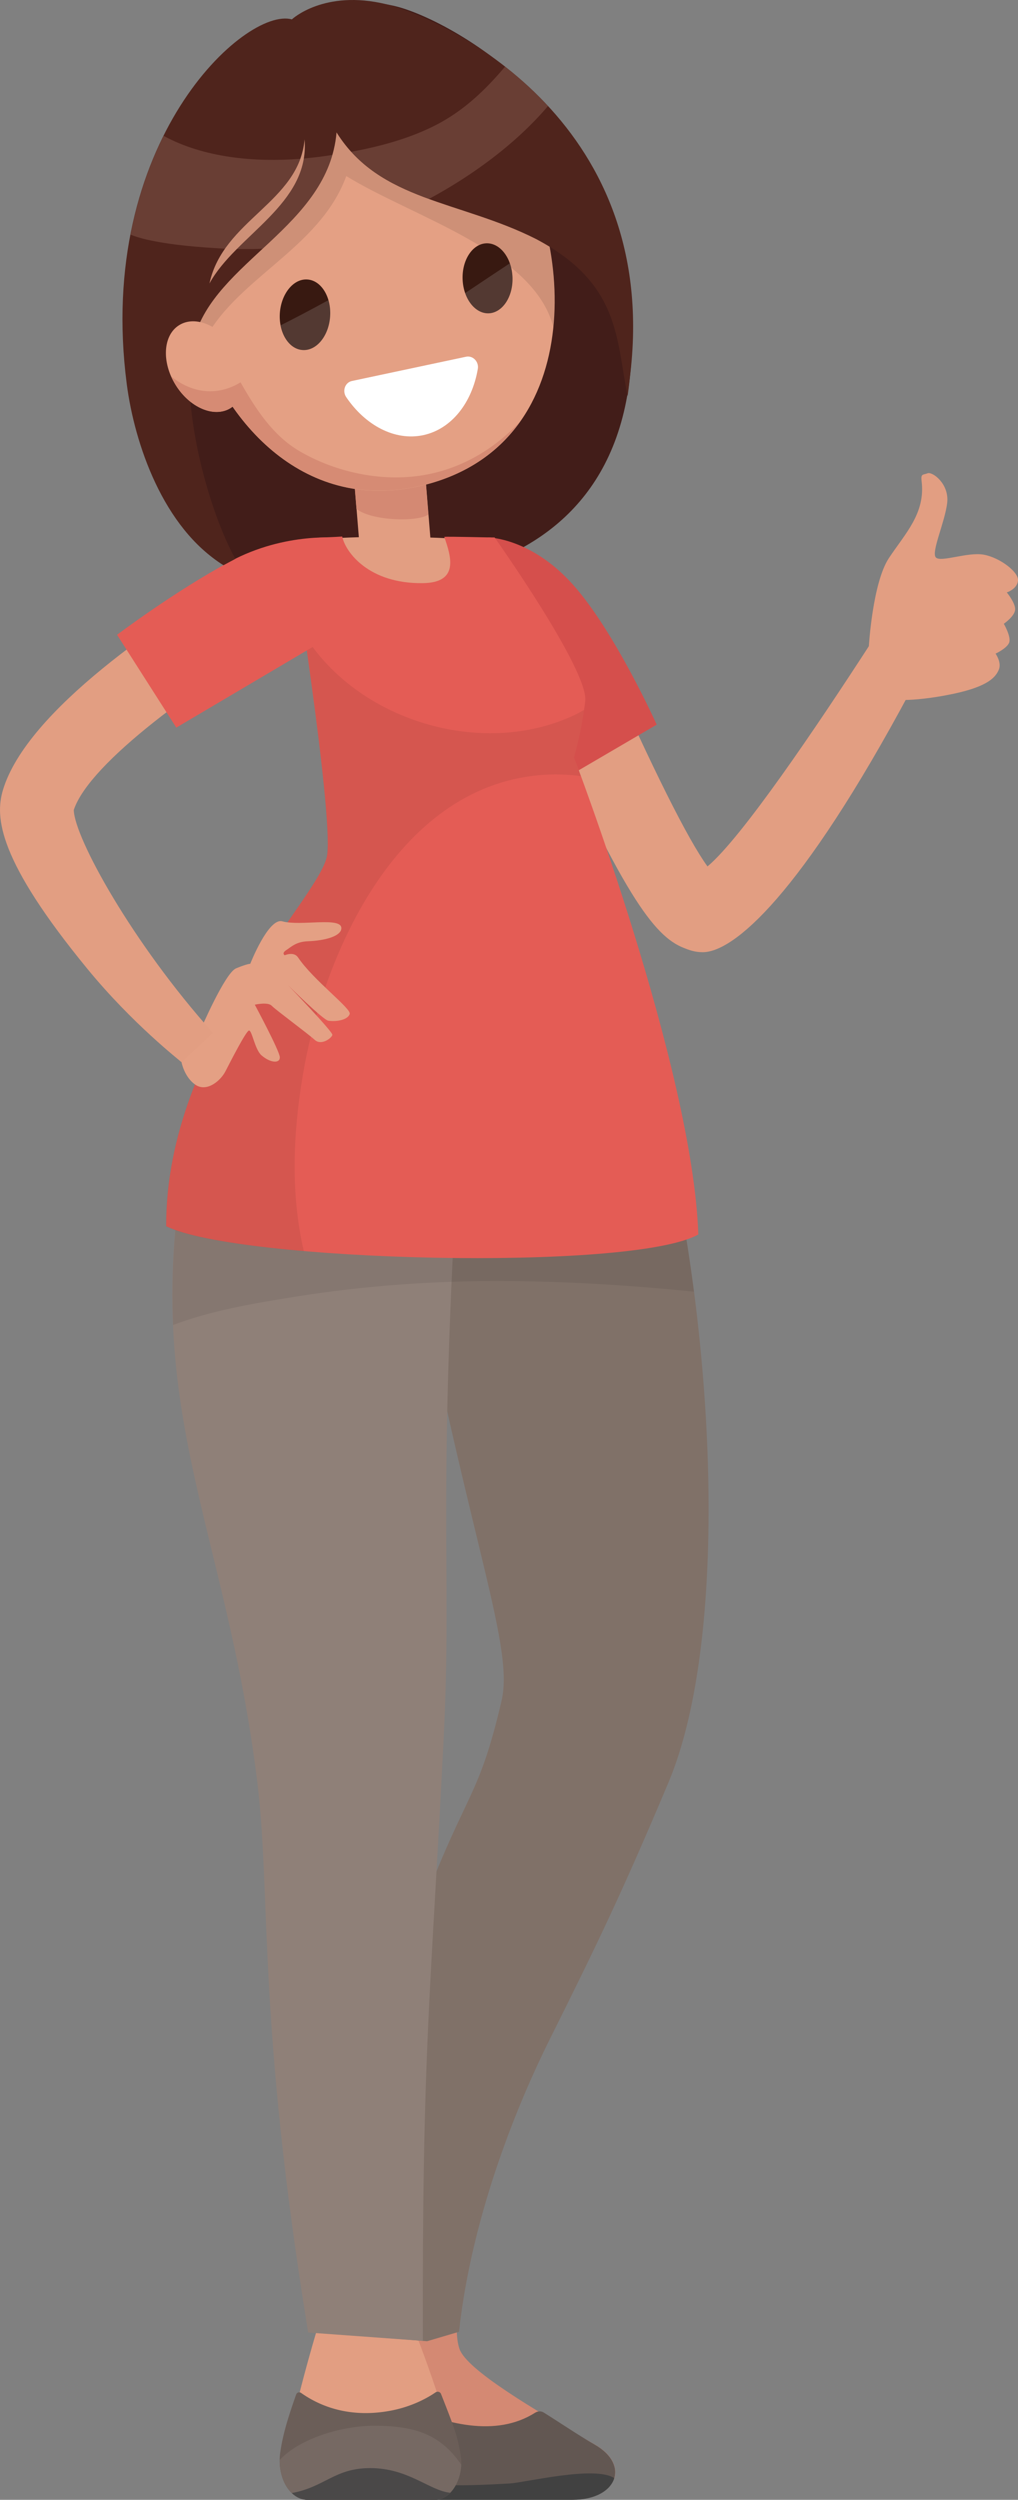 <svg xmlns="http://www.w3.org/2000/svg" viewBox="0 0 109.83 269.59"><rect x="0" y="0" width="109.83" height="269.59" fill="#808080" stroke="none"/><style>.st202{fill:#e29e82}.st204{fill:#d48973}.st212{opacity:.07}.st214{fill:#e45c55}.st215{fill:#e4a084}.st236{fill:#381911}.st237{opacity:.14;fill:#fff}.st239{opacity:.15;fill:#ffcfbc}</style><g id="Layer_1"><g id="XMLID_2943_"><path id="XMLID_2944_" class="st202" d="M93.92 69.41c-5.89 9.09-13.91 20.95-17.59 24.03-2.14-2.95-5.88-10.44-11.15-22.3-2.5 1.29-4.92 2.79-7.34 4.32 9.34 20.98 12.69 25.5 15.94 26.77.52.21 1.17.46 2.03.46 3.28 0 10.5-5.9 22.45-28.22l-4.34-5.06z"/></g><path id="XMLID_2942_" d="M31.04 3.07S35.97-.97 42.7.68c5.92 1.45 27.89 13.02 25.31 39.48-2.71 27.87-35.63 22.41-35.63 22.41s-14.59 3.95-18-22.17S26.03 1.68 31.04 3.07z" fill="#421d19"/><path id="XMLID_2941_" class="st204" d="M54.02 266.21c-3.11-.15-6.21-.12-9.32.03-.21-.44-.37-.92-.47-1.46-1.32-7.22-2.8-17.97-2.8-17.97l8.37-.57s-1.01 4.81-.23 7.07c.77 2.26 8 6.54 14.63 10.34 1.89 1.08 2.49 2.55 2.03 3.75-4.08-.25-8.13-1-12.21-1.19z"/><path id="XMLID_2940_" d="M57.73 260.2c.29-.18.64-.2.92-.03 1.8 1.12 3.67 2.41 5.54 3.48 3.82 2.19 2.38 5.93-2.43 5.93H41.39c-.31-1.69 2.21-8.39 1.91-10.28 4.73 2.14 10.2 3.58 14.43.9z" fill="#625752"/><path id="XMLID_2939_" d="M47.42 267.98c2.5.11 5.04-.01 7.55-.15 1.72-.1 9.21-1.96 11.3-.58-.39 1.3-1.98 2.34-4.51 2.34H41.39c-.09-.5.07-1.45.33-2.58 1.93.25 3.71.88 5.7.97z" fill="#414141"/><path id="XMLID_2938_" class="st202" d="M30.96 264.45c.81-5.44 3.73-14.84 3.73-14.84l9.51.35s3.79 9.4 4.77 14.69c.46 2.45-.94 4.94-2.75 4.94H33.89c-1.93 0-3.34-2.44-2.93-5.14z"/><path id="XMLID_2937_" d="M32.48 258.06c2.86 2.02 6.3 2.61 9.91 1.87 1.43-.3 2.82-.83 4.08-1.59.19-.11.36-.23.53-.34.21-.14.49-.05.58.17 1.6 4.06 1.74 4.51 2.1 6.48.46 2.45-.94 4.94-2.75 4.94H33.17c-1.92 0-3.33-2.44-2.93-5.14.27-1.83.74-3.46 1.71-6.21a.35.35 0 01.53-.18z" fill="#6b5e58"/><path id="XMLID_2936_" d="M40.63 261.6c4.37.06 6.93 1.03 9.13 4.19-.07 2.03-1.3 3.8-2.83 3.8H33.17c-1.72 0-3.02-1.95-2.99-4.3 2.18-2.34 6.8-3.74 10.45-3.69z" fill="#766963"/><path id="XMLID_2935_" d="M39.95 266.17c4.11 0 6.38 2.43 8.62 2.66-.46.48-1.02.77-1.63.77H33.17c-.64 0-1.21-.28-1.69-.74 3.58-.65 4.61-2.69 8.47-2.69z" fill="#4a4848"/><g id="XMLID_2933_"><path id="XMLID_2934_" d="M54.11 183.43c1.48-6.32-4.13-18.63-10.76-55.54 3.39-.87 11.89-5.01 15.24-6.04 1.67-.51 10.45-3.64 12.14-4.19 6.41 24.32 8.19 58.4 1.39 74.57-4.87 11.57-7.6 17.27-12.83 27.74-3.16 6.34-8.35 18.54-9.77 31.5l-3.45 1.02-8.62-.71c-.13-5.47 3.56-34.16 8.22-46.37 4.69-12.31 5.99-11.48 8.44-21.98z" fill="#807168"/></g><g id="XMLID_2931_"><path id="XMLID_2932_" d="M33.25 251.55l12.37.9c-.08-31.75.86-37.24 2.24-64.85.92-18.28-.67-24.64 1.51-61.9.39-6.61-28.01-8.3-29.24-1.76-5.21 27.71 4.21 40.4 7.63 68.25 1.49 12.15-.01 25.63 5.49 59.36z" fill="#8f8078"/></g><path id="XMLID_2930_" class="st212" d="M31.62 139.88c7.79-1.26 15.67-1.8 23.57-1.72 6.59.06 13.15.48 19.68 1.14-.98-7.56-2.39-14.97-4.14-21.63-1.68.55-10.46 3.68-12.14 4.19-1.98.61-5.75 2.3-9.21 3.76.13-6.54-28.02-8.19-29.24-1.67-1.34 7.14-1.71 13.28-1.46 18.94 4.12-1.55 8.54-2.3 12.94-3.01z"/><path id="XMLID_2929_" class="st202" d="M41.62 46.26c2.11-.17 3.99 1.61 4.18 3.97l.81 9.95c0 .05 0 .09.01.14l-7.69.25-.79-9.71c-.2-2.35 1.37-4.42 3.48-4.6z"/><path id="XMLID_2928_" d="M52.66 57.96s4.59.02 9.11 5.04c4.54 5.04 9.08 15.15 9.08 15.15l-9.3 5.44-7.23-15.66-1.66-9.97z" fill="#d54f4c"/><path id="XMLID_2927_" class="st204" d="M41.62 46.26c2.11-.17 3.99 1.61 4.18 3.97l.41 5.26c-1.19.84-6.18.68-7.75-.61l-.33-4.01c-.19-2.36 1.38-4.43 3.49-4.61z"/><path id="XMLID_2926_" class="st202" d="M49.83 58.13c-.2 1.76-.09 3.56.02 5.36-1.91.3-3.81.6-5.69.8l-4.67.51c-.93-2.26-1.89-4.51-2.77-6.79 5.15-.24 9.88-.07 13.11.12z"/><path id="XMLID_2925_" class="st214" d="M31.34 58.43c2.83-.57 3.53-.42 5.58-.57.34 1.66 2.84 5.11 8.71 5.03 3.88-.06 3.08-2.78 2.3-4.99.37-.06 5.1.08 5.43.06 0 0 10.19 14.36 9.78 17.67-.47 3.72-1.22 6.03-1.22 6.03s12.82 33.55 13.42 51.47c-7.14 4.03-49.67 2.95-57.41-.89-.07-19.79 16.75-35.48 17.37-40.05.65-4.87-3.96-33.76-3.96-33.76z"/><path id="XMLID_2924_" class="st212" d="M62.67 83.7c-1.2-.16-2.43-.22-3.68-.16-15.9.81-24.06 19.07-26.31 32.36-1.12 6.6-1.29 13.06.1 19.03-6.87-.59-12.49-1.5-14.86-2.68-.07-19.79 16.75-35.48 17.37-40.05.4-2.98-1.15-14.9-2.43-23.74.5.82 1.05 1.6 1.69 2.35 6.4 7.57 18.35 10.59 27.44 6.3.35-.17.69-.36 1.02-.55-.46 3.16-1.09 5.09-1.09 5.09s.27.76.75 2.05z"/><path id="XMLID_2923_" class="st215" d="M21.62 111.1s2.65-6.18 3.85-6.67c1.21-.5 1.53-.49 1.53-.49s1.96-5 3.46-4.58c1.97.55 6.43-.53 6.37.76-.04.84-1.74 1.32-3.62 1.39-1.26.05-1.77.59-2.32.95-.55.36-.17.56-.17.56s.98-.45 1.44.24c1.65 2.45 5.75 5.5 5.57 6.09-.18.59-1.3.87-2.3.73-.58-.08-4.35-3.83-4.35-3.83s4.85 5.03 4.78 5.36c-.07.32-1.18 1.2-1.91.53-.73-.67-4.21-3.23-4.63-3.67-.42-.45-1.83-.12-1.83-.12s2.67 4.97 2.7 5.66c.03.69-1 .65-1.98-.2-.73-.64-1.03-2.77-1.36-2.67-.33.1-2.01 3.39-2.53 4.4s-1.99 2.26-3.21 1.46c-1.21-.8-1.52-2.42-1.52-2.42l2.03-3.48z"/><g id="XMLID_2921_"><path id="XMLID_2922_" class="st202" d="M.32 85.19C2.9 76.61 17.58 66.8 26.64 61.44c1.59 2.16 3.28 4.23 4.99 6.28-10.14 5.97-21.97 14.5-23.67 19.63.06 2.98 6.33 14.35 15.01 24.04l-3.38 3.17c-.21-.21-5.28-4.13-10.15-10.06C-.19 92.77-.57 88.15.32 85.19z"/></g><path id="XMLID_2920_" class="st214" d="M36.72 58.02s-5.89-.71-11.93 2.55-12.16 7.89-12.16 7.89l6.39 10.01 18.71-11.06-1.01-9.39z"/><path id="XMLID_2918_" class="st202" d="M93.74 69.68s.4-6.83 2.16-9.49c1.76-2.66 3.96-4.83 3.53-8.3-.1-.84.14-.65.65-.85.51-.2 2.35 1.13 2.11 3.2-.24 2.06-1.74 5.29-1.23 5.87.51.58 3.43-.61 5.18-.29 1.75.32 3.8 1.89 3.69 2.81-.11.92-1.21 1.26-1.21 1.26s.95 1.14.9 1.86c-.05.72-1.22 1.52-1.22 1.52s.83 1.43.57 2.05c-.26.62-1.46 1.17-1.46 1.17s.68.95.35 1.73c-.33.78-1.1 1.79-4.84 2.59-3.74.8-6.88.86-7.66.38s-1.52-5.51-1.52-5.51z"/><path id="XMLID_2868_" class="st215" d="M33.67 4c2.07-.5 4.22-.68 6.36-.48 4.72.44 8.93 2.61 12.42 5.77 1 .9 1.15 4.43 1.97 5.49.04.05.1.31.14.35 7.19 9.4 9.37 32.51-8.71 37.16-12.8 3.29-21.78-6.56-24.89-17.13C17.75 24.25 21.3 6.99 33.67 4z"/><path id="XMLID_2867_" d="M54.56 15.13c-.04-.05-.1-.31-.14-.35-.83-1.06-.98-4.59-1.97-5.49-3.48-3.15-7.69-5.33-12.42-5.77-2.13-.2-4.28-.02-6.36.48C21.3 6.99 17.75 24.25 20.96 35.15c.31 1.07.4 1.05.83 2.09 3.32-7.14 12.65-10.25 15.57-18.25 7.33 4.5 20.21 8.1 22.34 16.28.75-7.48-1.58-15.49-5.14-20.14z" opacity=".1"/><path id="XMLID_2866_" d="M20.96 35.15c.14.45-.16-.44 0 0z" fill="#c68475"/><path id="XMLID_2865_" d="M37.96 41.09l12.33-2.62c.73-.15 1.4.54 1.26 1.32-.62 3.62-2.81 6.48-5.89 7.14-3.08.65-6.26-1.07-8.32-4.12-.43-.66-.11-1.56.62-1.72z" fill="#fff"/><path id="XMLID_2864_" class="st236" d="M52.46 26.24c1.49-.06 2.75 1.58 2.83 3.66.08 2.08-1.07 3.82-2.55 3.89-1.49.06-2.75-1.58-2.83-3.66-.08-2.09 1.07-3.83 2.55-3.89z"/><path id="XMLID_2863_" class="st237" d="M55 28.4c.16.46.26.97.28 1.5.08 2.08-1.07 3.82-2.55 3.89-1.11.05-2.09-.85-2.55-2.18 1.61-1.08 3.21-2.15 4.82-3.21z"/><path id="XMLID_2862_" class="st236" d="M33.14 30.14c1.5.08 2.61 1.86 2.48 3.96s-1.45 3.74-2.95 3.65c-1.5-.08-2.61-1.86-2.48-3.96.14-2.1 1.46-3.74 2.95-3.65z"/><path id="XMLID_2861_" class="st237" d="M35.43 32.37c.16.53.23 1.11.2 1.73-.13 2.1-1.45 3.74-2.95 3.65-1.18-.07-2.11-1.18-2.39-2.67 1.73-.87 3.44-1.78 5.14-2.71z"/><path id="XMLID_2858_" d="M41.69.46c-6.73-1.64-10.2 1.63-10.2 1.63C26.48.7 10.27 15.33 13.68 41.45c.84 6.41 3.92 15.48 10.44 19.5l1.27-.68c-2.95-5.29-6.19-17.2-4.46-23.71 2.22-8.4 14.49-12.08 15.38-22.28 4.63 7.42 13.31 7.35 21.51 11.49 9.11 4.8 8.64 10.78 9.89 16.95.12-.82.21-1.68.31-2.56C71.16 12.6 47.61 1.91 41.69.46zM22.6 30.57c1.46-6.86 9.67-8.74 10.26-15.54.58 7.01-7.41 10.31-10.26 15.54z" fill="#4f241c"/><path id="XMLID_2857_" class="st239" d="M46.29 21.45c4.68-2.53 9.35-5.92 12.83-10.01a39.456 39.456 0 00-4.63-4.25c-2.16 2.55-4.51 4.81-7.61 6.37-2.78 1.4-5.89 2.24-8.99 2.81 2.29 2.5 5.2 3.91 8.4 5.08z"/><path id="XMLID_2856_" class="st239" d="M15.75 25.82c2.76.63 5.64.83 8.46 1h.08c2.48-3.54 6.67-5.74 8.1-9.69-4.93.38-10.42-.12-14.74-2.48-1.52 3.05-2.78 6.61-3.57 10.66.53.2 1.08.37 1.67.51z"/><path id="XMLID_2855_" class="st239" d="M25.55 26.85c.93.02 1.86.02 2.78-.03 3.14-2.92 6.32-5.94 7.52-10.11l-.79.12c-.74.11-1.51.19-2.29.26-.68 4.04-4.28 6.8-7.22 9.76z"/><path id="XMLID_2854_" class="st215" d="M19.34 35.06c1.75-1.08 4.41.05 5.93 2.53 1.53 2.48 1.34 5.36-.41 6.43-1.75 1.08-4.41-.05-5.93-2.53-1.52-2.47-1.34-5.36.41-6.43z"/><path id="XMLID_2853_" d="M46.13 51.16c-4.61.91-9.75-.14-13.79-2.49-2.9-1.69-4.74-4.54-6.39-7.44-1.18.74-2.59 1.1-4.01.92-1.26-.16-2.47-.73-3.46-1.55.13.3.29.59.46.88 1.53 2.48 4.18 3.61 5.93 2.53.08-.05.16-.11.23-.17 4.5 6.48 11.67 10.77 20.76 8.43 4.69-1.21 8-3.66 10.23-6.78-2.66 2.82-6.02 4.9-9.96 5.67z" fill="#d68b74"/></g></svg>